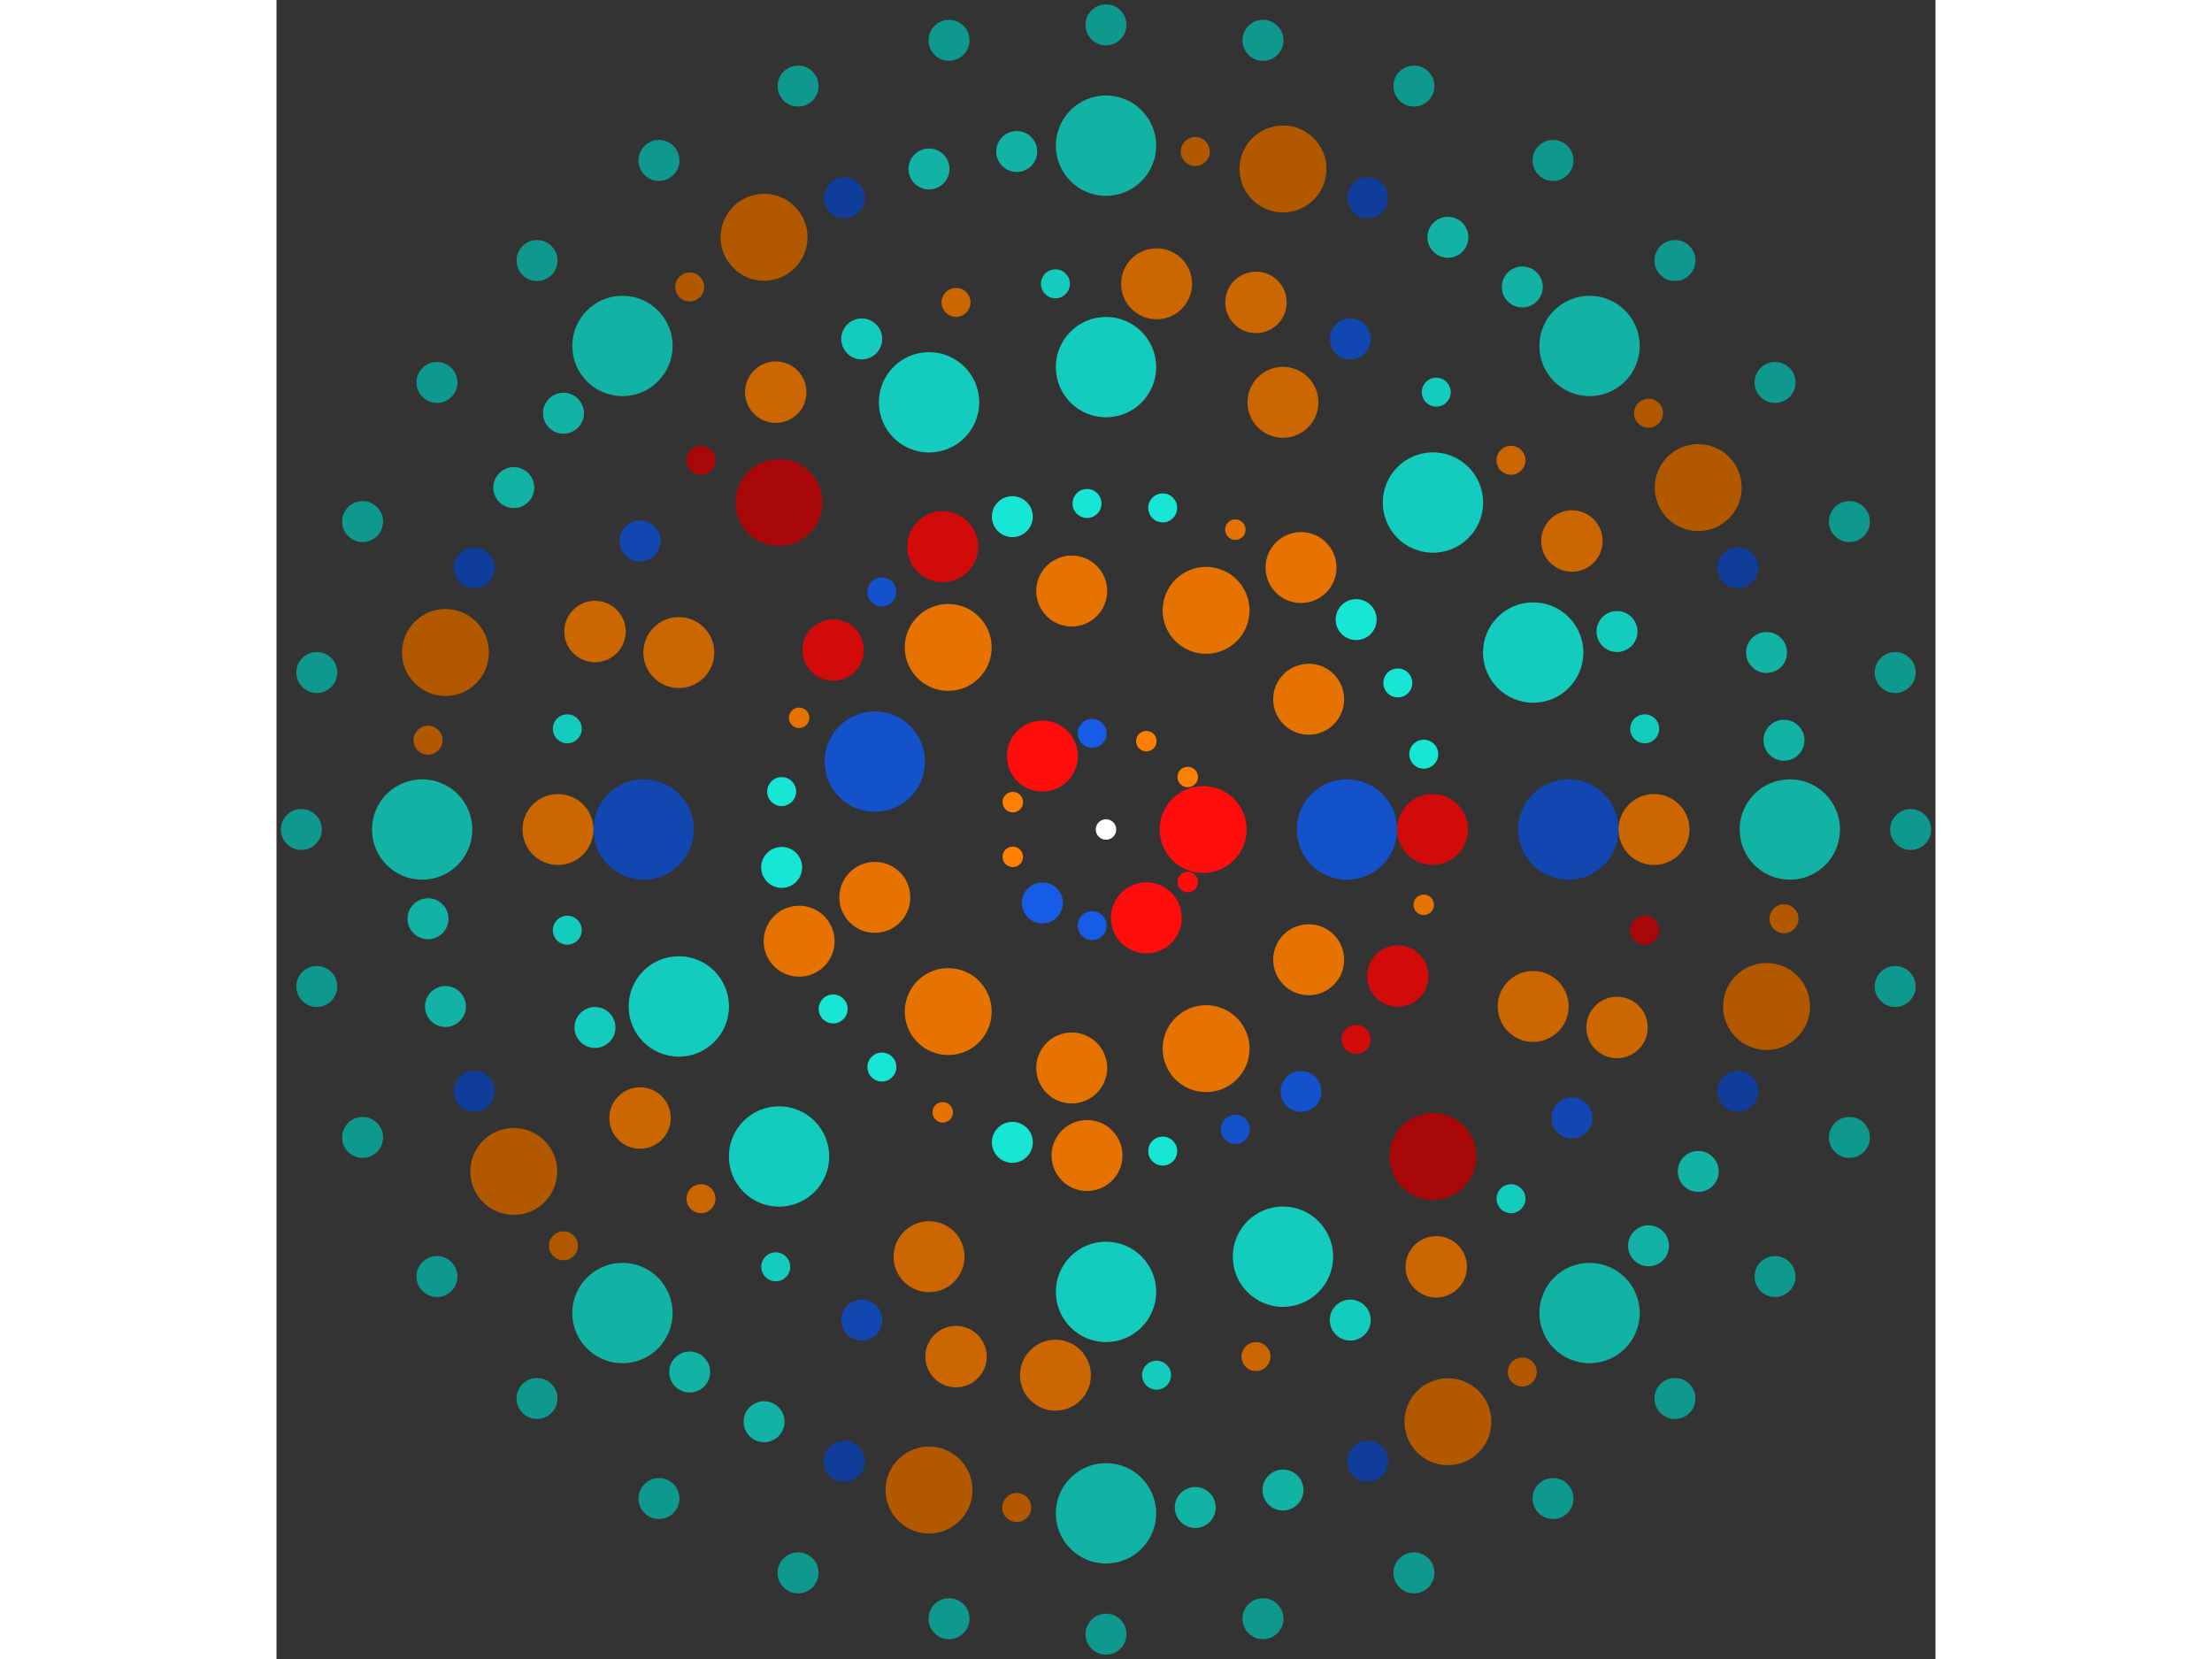 <svg xmlns="http://www.w3.org/2000/svg" viewBox="-81 -81 162 162" width="200" height="150">
<rect x="-81" y="-81" width="162" height="162" fill="#333333" stroke="none"/>
<circle cx="0" cy="0" r="1" fill="rgb(255,255,255)" />
<circle cx="9.485" cy="0" r="4.243" fill="rgb(255,13,13)" />
<circle cx="7.98" cy="5.128" r="1" fill="rgb(255,13,13)" />
<circle cx="3.94" cy="8.628" r="3.464" fill="rgb(255,13,13)" />
<circle cx="-1.35" cy="9.389" r="1.414" fill="rgb(23,92,230)" />
<circle cx="-6.212" cy="7.168" r="2" fill="rgb(23,92,230)" />
<circle cx="-9.101" cy="2.672" r="1" fill="rgb(255,128,0)" />
<circle cx="-9.101" cy="-2.672" r="1" fill="rgb(255,128,0)" />
<circle cx="-6.212" cy="-7.168" r="3.464" fill="rgb(255,13,13)" />
<circle cx="-1.35" cy="-9.389" r="1.414" fill="rgb(23,92,230)" />
<circle cx="3.94" cy="-8.628" r="1" fill="rgb(255,128,0)" />
<circle cx="7.98" cy="-5.128" r="1" fill="rgb(255,128,0)" />
<circle cx="23.526" cy="0" r="4.899" fill="rgb(20,82,204)" />
<circle cx="19.791" cy="12.719" r="3.464" fill="rgb(230,115,0)" />
<circle cx="9.773" cy="21.4" r="4.243" fill="rgb(230,115,0)" />
<circle cx="-3.348" cy="23.286" r="3.464" fill="rgb(230,115,0)" />
<circle cx="-15.406" cy="17.78" r="4.243" fill="rgb(230,115,0)" />
<circle cx="-22.573" cy="6.628" r="3.464" fill="rgb(230,115,0)" />
<circle cx="-22.573" cy="-6.628" r="4.899" fill="rgb(20,82,204)" />
<circle cx="-15.406" cy="-17.78" r="4.243" fill="rgb(230,115,0)" />
<circle cx="-3.348" cy="-23.286" r="3.464" fill="rgb(230,115,0)" />
<circle cx="9.773" cy="-21.4" r="4.243" fill="rgb(230,115,0)" />
<circle cx="19.791" cy="-12.719" r="3.464" fill="rgb(230,115,0)" />
<circle cx="31.889" cy="0" r="3.464" fill="rgb(209,10,10)" />
<circle cx="31.029" cy="7.354" r="1" fill="rgb(230,115,0)" />
<circle cx="28.497" cy="14.312" r="3" fill="rgb(209,10,10)" />
<circle cx="24.428" cy="20.498" r="1.414" fill="rgb(209,10,10)" />
<circle cx="19.043" cy="25.579" r="2" fill="rgb(20,82,204)" />
<circle cx="12.631" cy="29.281" r="1.414" fill="rgb(20,82,204)" />
<circle cx="5.537" cy="31.404" r="1.414" fill="rgb(23,230,212)" />
<circle cx="-1.854" cy="31.835" r="3.464" fill="rgb(230,115,0)" />
<circle cx="-9.146" cy="30.549" r="2" fill="rgb(23,230,212)" />
<circle cx="-15.944" cy="27.617" r="1" fill="rgb(230,115,0)" />
<circle cx="-21.884" cy="23.195" r="1.414" fill="rgb(23,230,212)" />
<circle cx="-26.643" cy="17.523" r="1.414" fill="rgb(23,230,212)" />
<circle cx="-29.966" cy="10.907" r="3.464" fill="rgb(230,115,0)" />
<circle cx="-31.673" cy="3.702" r="2" fill="rgb(23,230,212)" />
<circle cx="-31.673" cy="-3.702" r="1.414" fill="rgb(23,230,212)" />
<circle cx="-29.966" cy="-10.907" r="1" fill="rgb(230,115,0)" />
<circle cx="-26.643" cy="-17.523" r="3" fill="rgb(209,10,10)" />
<circle cx="-21.884" cy="-23.195" r="1.414" fill="rgb(20,82,204)" />
<circle cx="-15.944" cy="-27.617" r="3.464" fill="rgb(209,10,10)" />
<circle cx="-9.146" cy="-30.549" r="2" fill="rgb(23,230,212)" />
<circle cx="-1.854" cy="-31.835" r="1.414" fill="rgb(23,230,212)" />
<circle cx="5.537" cy="-31.404" r="1.414" fill="rgb(23,230,212)" />
<circle cx="12.631" cy="-29.281" r="1" fill="rgb(230,115,0)" />
<circle cx="19.043" cy="-25.579" r="3.464" fill="rgb(230,115,0)" />
<circle cx="24.428" cy="-20.498" r="2" fill="rgb(23,230,212)" />
<circle cx="28.497" cy="-14.312" r="1.414" fill="rgb(23,230,212)" />
<circle cx="31.029" cy="-7.354" r="1.414" fill="rgb(23,230,212)" />
<circle cx="45.151" cy="0" r="4.899" fill="rgb(18,71,178)" />
<circle cx="41.714" cy="17.279" r="3.464" fill="rgb(204,102,0)" />
<circle cx="31.927" cy="31.927" r="4.243" fill="rgb(168,8,8)" />
<circle cx="17.279" cy="41.714" r="4.899" fill="rgb(20,204,189)" />
<circle cx="2.76470277258112e-15" cy="45.151" r="4.899" fill="rgb(20,204,189)" />
<circle cx="-17.279" cy="41.714" r="3.464" fill="rgb(204,102,0)" />
<circle cx="-31.927" cy="31.927" r="4.899" fill="rgb(20,204,189)" />
<circle cx="-41.714" cy="17.279" r="4.899" fill="rgb(20,204,189)" />
<circle cx="-45.151" cy="5.52940554516224e-15" r="4.899" fill="rgb(18,71,178)" />
<circle cx="-41.714" cy="-17.279" r="3.464" fill="rgb(204,102,0)" />
<circle cx="-31.927" cy="-31.927" r="4.243" fill="rgb(168,8,8)" />
<circle cx="-17.279" cy="-41.714" r="4.899" fill="rgb(20,204,189)" />
<circle cx="-8.29410831774336e-15" cy="-45.151" r="4.899" fill="rgb(20,204,189)" />
<circle cx="17.279" cy="-41.714" r="3.464" fill="rgb(204,102,0)" />
<circle cx="31.927" cy="-31.927" r="4.899" fill="rgb(20,204,189)" />
<circle cx="41.714" cy="-17.279" r="4.899" fill="rgb(20,204,189)" />
<circle cx="53.514" cy="0" r="3.464" fill="rgb(204,102,0)" />
<circle cx="52.603" cy="9.833" r="1.414" fill="rgb(168,8,8)" />
<circle cx="49.9" cy="19.332" r="3" fill="rgb(204,102,0)" />
<circle cx="45.499" cy="28.172" r="2" fill="rgb(18,71,178)" />
<circle cx="39.547" cy="36.052" r="1.414" fill="rgb(20,204,189)" />
<circle cx="32.249" cy="42.705" r="3" fill="rgb(204,102,0)" />
<circle cx="23.853" cy="47.904" r="2" fill="rgb(20,204,189)" />
<circle cx="14.645" cy="51.471" r="1.414" fill="rgb(204,102,0)" />
<circle cx="4.938" cy="53.286" r="1.414" fill="rgb(20,204,189)" />
<circle cx="-4.938" cy="53.286" r="3.464" fill="rgb(204,102,0)" />
<circle cx="-14.645" cy="51.471" r="3" fill="rgb(204,102,0)" />
<circle cx="-23.853" cy="47.904" r="2" fill="rgb(18,71,178)" />
<circle cx="-32.249" cy="42.705" r="1.414" fill="rgb(20,204,189)" />
<circle cx="-39.547" cy="36.052" r="1.414" fill="rgb(204,102,0)" />
<circle cx="-45.499" cy="28.172" r="3" fill="rgb(204,102,0)" />
<circle cx="-49.9" cy="19.332" r="2" fill="rgb(20,204,189)" />
<circle cx="-52.603" cy="9.833" r="1.414" fill="rgb(20,204,189)" />
<circle cx="-53.514" cy="5.40836597579273e-14" r="3.464" fill="rgb(204,102,0)" />
<circle cx="-52.603" cy="-9.833" r="1.414" fill="rgb(20,204,189)" />
<circle cx="-49.9" cy="-19.332" r="3" fill="rgb(204,102,0)" />
<circle cx="-45.499" cy="-28.172" r="2" fill="rgb(18,71,178)" />
<circle cx="-39.547" cy="-36.052" r="1.414" fill="rgb(168,8,8)" />
<circle cx="-32.249" cy="-42.705" r="3" fill="rgb(204,102,0)" />
<circle cx="-23.853" cy="-47.904" r="2" fill="rgb(20,204,189)" />
<circle cx="-14.645" cy="-51.471" r="1.414" fill="rgb(204,102,0)" />
<circle cx="-4.938" cy="-53.286" r="1.414" fill="rgb(20,204,189)" />
<circle cx="4.938" cy="-53.286" r="3.464" fill="rgb(204,102,0)" />
<circle cx="14.645" cy="-51.471" r="3" fill="rgb(204,102,0)" />
<circle cx="23.853" cy="-47.904" r="2" fill="rgb(18,71,178)" />
<circle cx="32.249" cy="-42.705" r="1.414" fill="rgb(20,204,189)" />
<circle cx="39.547" cy="-36.052" r="1.414" fill="rgb(204,102,0)" />
<circle cx="45.499" cy="-28.172" r="3" fill="rgb(204,102,0)" />
<circle cx="49.9" cy="-19.332" r="2" fill="rgb(20,204,189)" />
<circle cx="52.603" cy="-9.833" r="1.414" fill="rgb(20,204,189)" />
<circle cx="66.776" cy="0" r="4.899" fill="rgb(18,178,165)" />
<circle cx="66.205" cy="8.716" r="1.414" fill="rgb(178,89,0)" />
<circle cx="64.501" cy="17.283" r="4.243" fill="rgb(178,89,0)" />
<circle cx="61.693" cy="25.554" r="2" fill="rgb(15,61,153)" />
<circle cx="57.83" cy="33.388" r="2" fill="rgb(18,178,165)" />
<circle cx="52.977" cy="40.651" r="2" fill="rgb(18,178,165)" />
<circle cx="47.218" cy="47.218" r="4.899" fill="rgb(18,178,165)" />
<circle cx="40.651" cy="52.977" r="1.414" fill="rgb(178,89,0)" />
<circle cx="33.388" cy="57.83" r="4.243" fill="rgb(178,89,0)" />
<circle cx="25.554" cy="61.693" r="2" fill="rgb(15,61,153)" />
<circle cx="17.283" cy="64.501" r="2" fill="rgb(18,178,165)" />
<circle cx="8.716" cy="66.205" r="2" fill="rgb(18,178,165)" />
<circle cx="-1.07384262440527e-14" cy="66.776" r="4.899" fill="rgb(18,178,165)" />
<circle cx="-8.716" cy="66.205" r="1.414" fill="rgb(178,89,0)" />
<circle cx="-17.283" cy="64.501" r="4.243" fill="rgb(178,89,0)" />
<circle cx="-25.554" cy="61.693" r="2" fill="rgb(15,61,153)" />
<circle cx="-33.388" cy="57.83" r="2" fill="rgb(18,178,165)" />
<circle cx="-40.651" cy="52.977" r="2" fill="rgb(18,178,165)" />
<circle cx="-47.218" cy="47.218" r="4.899" fill="rgb(18,178,165)" />
<circle cx="-52.977" cy="40.651" r="1.414" fill="rgb(178,89,0)" />
<circle cx="-57.83" cy="33.388" r="4.243" fill="rgb(178,89,0)" />
<circle cx="-61.693" cy="25.554" r="2" fill="rgb(15,61,153)" />
<circle cx="-64.501" cy="17.283" r="2" fill="rgb(18,178,165)" />
<circle cx="-66.205" cy="8.716" r="2" fill="rgb(18,178,165)" />
<circle cx="-66.776" cy="6.74868697761158e-14" r="4.899" fill="rgb(18,178,165)" />
<circle cx="-66.205" cy="-8.716" r="1.414" fill="rgb(178,89,0)" />
<circle cx="-64.501" cy="-17.283" r="4.243" fill="rgb(178,89,0)" />
<circle cx="-61.693" cy="-25.554" r="2" fill="rgb(15,61,153)" />
<circle cx="-57.83" cy="-33.388" r="2" fill="rgb(18,178,165)" />
<circle cx="-52.977" cy="-40.651" r="2" fill="rgb(18,178,165)" />
<circle cx="-47.218" cy="-47.218" r="4.899" fill="rgb(18,178,165)" />
<circle cx="-40.651" cy="-52.977" r="1.414" fill="rgb(178,89,0)" />
<circle cx="-33.388" cy="-57.83" r="4.243" fill="rgb(178,89,0)" />
<circle cx="-25.554" cy="-61.693" r="2" fill="rgb(15,61,153)" />
<circle cx="-17.283" cy="-64.501" r="2" fill="rgb(18,178,165)" />
<circle cx="-8.716" cy="-66.205" r="2" fill="rgb(18,178,165)" />
<circle cx="-1.90194026928395e-13" cy="-66.776" r="4.899" fill="rgb(18,178,165)" />
<circle cx="8.716" cy="-66.205" r="1.414" fill="rgb(178,89,0)" />
<circle cx="17.283" cy="-64.501" r="4.243" fill="rgb(178,89,0)" />
<circle cx="25.554" cy="-61.693" r="2" fill="rgb(15,61,153)" />
<circle cx="33.388" cy="-57.83" r="2" fill="rgb(18,178,165)" />
<circle cx="40.651" cy="-52.977" r="2" fill="rgb(18,178,165)" />
<circle cx="47.218" cy="-47.218" r="4.899" fill="rgb(18,178,165)" />
<circle cx="52.977" cy="-40.651" r="1.414" fill="rgb(178,89,0)" />
<circle cx="57.83" cy="-33.388" r="4.243" fill="rgb(178,89,0)" />
<circle cx="61.693" cy="-25.554" r="2" fill="rgb(15,61,153)" />
<circle cx="64.501" cy="-17.283" r="2" fill="rgb(18,178,165)" />
<circle cx="66.205" cy="-8.716" r="2" fill="rgb(18,178,165)" />
<circle cx="78.574" cy="0" r="2" fill="rgb(15,153,142)" />
<circle cx="77.064" cy="15.329" r="2" fill="rgb(15,153,142)" />
<circle cx="72.593" cy="30.069" r="2" fill="rgb(15,153,142)" />
<circle cx="65.332" cy="43.653" r="2" fill="rgb(15,153,142)" />
<circle cx="55.56" cy="55.56" r="2" fill="rgb(15,153,142)" />
<circle cx="43.653" cy="65.332" r="2" fill="rgb(15,153,142)" />
<circle cx="30.069" cy="72.593" r="2" fill="rgb(15,153,142)" />
<circle cx="15.329" cy="77.064" r="2" fill="rgb(15,153,142)" />
<circle cx="4.81127743450766e-15" cy="78.574" r="2" fill="rgb(15,153,142)" />
<circle cx="-15.329" cy="77.064" r="2" fill="rgb(15,153,142)" />
<circle cx="-30.069" cy="72.593" r="2" fill="rgb(15,153,142)" />
<circle cx="-43.653" cy="65.332" r="2" fill="rgb(15,153,142)" />
<circle cx="-55.56" cy="55.56" r="2" fill="rgb(15,153,142)" />
<circle cx="-65.332" cy="43.653" r="2" fill="rgb(15,153,142)" />
<circle cx="-72.593" cy="30.069" r="2" fill="rgb(15,153,142)" />
<circle cx="-77.064" cy="15.329" r="2" fill="rgb(15,153,142)" />
<circle cx="-78.574" cy="-6.01652858617996e-14" r="2" fill="rgb(15,153,142)" />
<circle cx="-77.064" cy="-15.329" r="2" fill="rgb(15,153,142)" />
<circle cx="-72.593" cy="-30.069" r="2" fill="rgb(15,153,142)" />
<circle cx="-65.332" cy="-43.653" r="2" fill="rgb(15,153,142)" />
<circle cx="-55.56" cy="-55.56" r="2" fill="rgb(15,153,142)" />
<circle cx="-43.653" cy="-65.332" r="2" fill="rgb(15,153,142)" />
<circle cx="-30.069" cy="-72.593" r="2" fill="rgb(15,153,142)" />
<circle cx="-15.329" cy="-77.064" r="2" fill="rgb(15,153,142)" />
<circle cx="1.94929689888922e-13" cy="-78.574" r="2" fill="rgb(15,153,142)" />
<circle cx="15.329" cy="-77.064" r="2" fill="rgb(15,153,142)" />
<circle cx="30.069" cy="-72.593" r="2" fill="rgb(15,153,142)" />
<circle cx="43.653" cy="-65.332" r="2" fill="rgb(15,153,142)" />
<circle cx="55.56" cy="-55.56" r="2" fill="rgb(15,153,142)" />
<circle cx="65.332" cy="-43.653" r="2" fill="rgb(15,153,142)" />
<circle cx="72.593" cy="-30.069" r="2" fill="rgb(15,153,142)" />
<circle cx="77.064" cy="-15.329" r="2" fill="rgb(15,153,142)" /></svg>